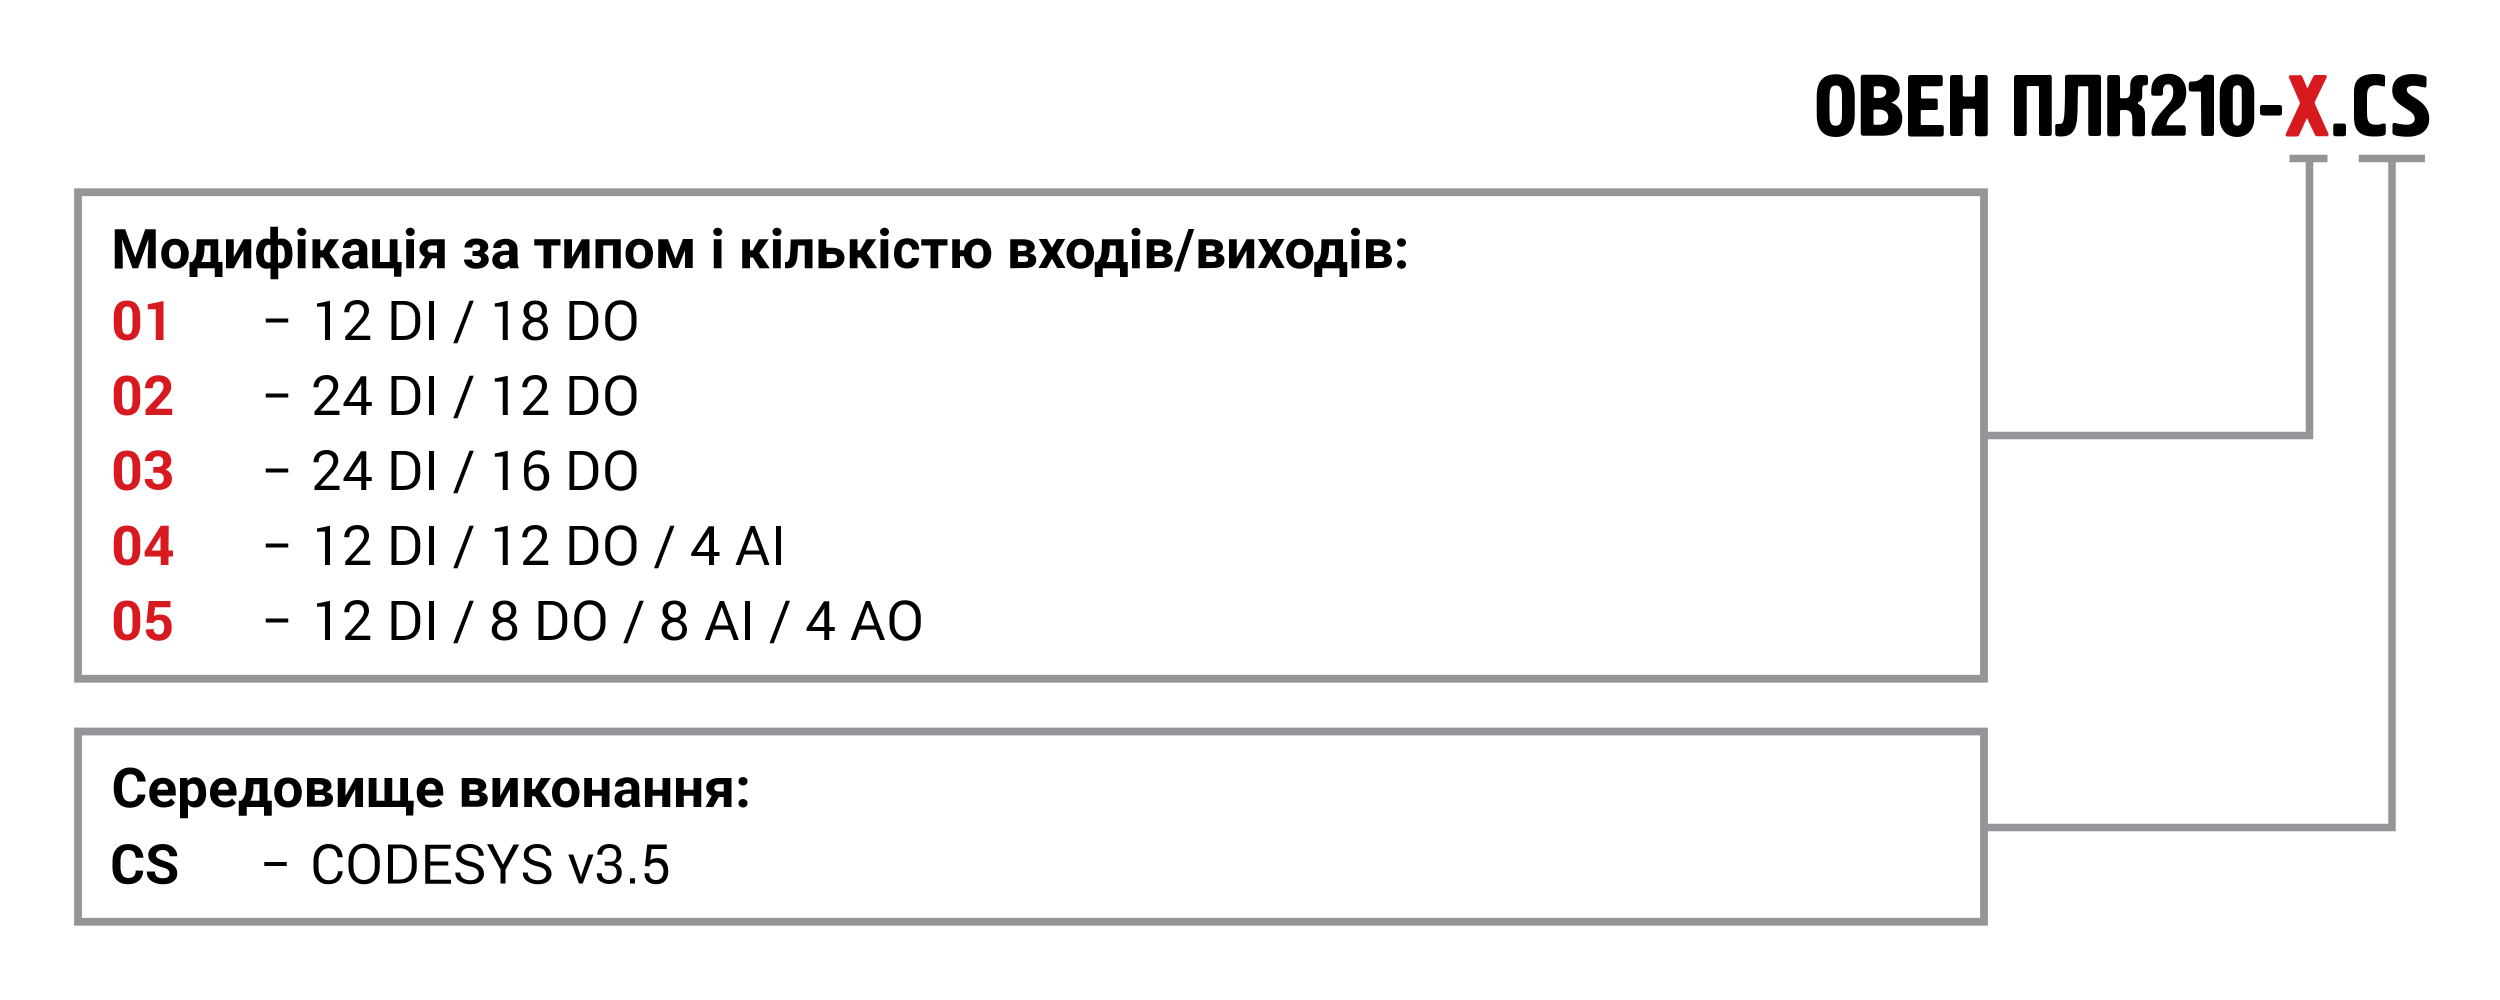 <?xml version="1.0" encoding="utf-8"?>
<!-- Generator: Adobe Illustrator 21.1.0, SVG Export Plug-In . SVG Version: 6.00 Build 0)  -->
<svg version="1.1" id="Layer_1" xmlns="http://www.w3.org/2000/svg" xmlns:xlink="http://www.w3.org/1999/xlink" x="0px" y="0px"
	 width="1000px" height="399.9px" viewBox="0 0 1000 399.9" style="enable-background:new 0 0 1000 399.9;" xml:space="preserve">
<style type="text/css">
	.st0{fill:#D71920;}
	.st1{fill:none;stroke:#939598;stroke-width:3;}
	.st2{fill:none;stroke:#939598;stroke-width:3.116;}
</style>
<g>
	<path d="M726.7,38.9c0-2.3-0.1-9.2,7.6-9.2c7.1,0,7.6,5.9,7.6,9.2v6.7c0,2.2,0.1,9.2-7.6,9.2c-7.7,0-7.6-7-7.6-9.2V38.9z
		 M736.8,39.5c0-2.9,0-5.3-2.5-5.3c-2.4,0-2.5,2.3-2.5,5.3V45c0,2.9,0,5.3,2.5,5.3c2.4,0,2.5-2.3,2.5-5.3V39.5z"/>
	<path d="M744.3,30.9c0-0.4,0-1,1-1h6.8c5.7,0,7.8,2.9,7.8,6.2c0,2.2-1.1,4.1-3.3,4.9v0.1c2.7,0.9,4.3,3.2,4.3,6.2c0,3.7-2,7-8.1,7
		h-7.5c-0.7,0-1-0.5-1-1.2V30.9z M754.5,36.8c0-1.1-0.6-2.3-3.3-2.3h-1.1c-0.4,0-0.6,0.2-0.6,0.5v3.8c0,0.2,0.3,0.4,0.7,0.4h1.1
		C753.6,39.2,754.5,38.1,754.5,36.8z M751.6,49.9c2.6,0,3.7-1.4,3.7-3s-1.1-3.1-3.7-3.1H750c-0.6,0-0.6,0.4-0.6,0.6v5.1
		c0,0.3,0.2,0.4,0.5,0.4H751.6z"/>
	<path d="M763.2,31.2c0-0.6,0-1.2,1.2-1.2h11.5c1.2,0,1.2,0.6,1.2,1.2v2.5c0,0.8-0.8,0.8-1.1,0.8h-7c-0.2,0-0.6,0-0.6,0.6v3.7
		c0,0.3,0,0.6,0.4,0.6h5.5c0.7,0,0.8,0.5,0.8,0.7v3.2c0,0.2,0,0.7-0.7,0.7h-5.6c-0.5,0-0.5,0.3-0.5,0.6v5c0,0.2,0,0.4,0.4,0.4h7.9
		c0.9,0,0.9,0.5,0.9,0.9v2.5c0,0.6,0,1.2-1.2,1.2h-11.9c-0.6,0-1.2,0-1.2-1.2L763.2,31.2L763.2,31.2z"/>
	<path d="M783.9,29.9c1.2,0,1.2,0.6,1.2,1.2v6.8c0,0.1,0,0.7,0.5,0.7h3.8c0.2,0,0.6-0.1,0.6-0.7v-6.7c0-0.6,0-1.2,1.2-1.2h2.7
		c1.2,0,1.2,0.6,1.2,1.2v22.1c0,0.6,0,1.2-1.2,1.2h-2.7c-1.2,0-1.2-0.6-1.2-1.2v-9.2c0-0.4-0.2-0.6-0.6-0.6h-3.8
		c-0.3,0-0.5,0.3-0.5,0.5v9.2c0,1.2-0.6,1.2-1.2,1.2h-2.7c-0.6,0-1.2,0-1.2-1.2v-22c0-0.6,0-1.2,1.2-1.2h2.7V29.9z"/>
	<path d="M819.5,29.9c1.2,0,1.2,0.6,1.2,1.2v22.1c0,0.6,0,1.2-1.2,1.2h-2.7c-1.2,0-1.2-0.6-1.2-1.2V35c0-0.4-0.2-0.6-0.6-0.6h-3.8
		c-0.3,0-0.5,0.3-0.5,0.5v18.3c0,1.2-0.6,1.2-1.2,1.2h-2.7c-0.6,0-1.2,0-1.2-1.2v-22c0-0.6,0-1.2,1.2-1.2h12.7V29.9z"/>
	<path d="M839.2,29.9c1.2,0,1.2,0.6,1.2,1.2v22.1c0,0.6,0,1.2-1.2,1.2h-2.7c-1.2,0-1.2-0.6-1.2-1.2V35c0-0.5-0.3-0.5-0.6-0.5h-3
		c-0.1,0-0.5,0-0.5,0.4l-0.1,4.1c-0.2,8.1,0.7,15.6-6.6,15.6c-1.9,0-2.4-0.2-2.4-1.2v-3c0-0.4,0-0.8,0.8-0.8h0.4
		c2.2,0,2.6,0,2.7-12.9v-5.6c0-0.6,0-1.2,1.2-1.2C827.2,29.9,839.2,29.9,839.2,29.9z"/>
	<path d="M842.9,31.2c0-0.6,0-1.2,1.2-1.2h2.7c1.2,0,1.2,0.6,1.2,1.2v7.6c0,0.2,0,0.5,0.5,0.5h1.7c0.9,0,1.9-0.5,1.9-2.6v-2.6
		c0-2.7,1.6-4.1,3.7-4.1h2.3c0.6,0,1.1,0.4,1.1,1v2.2c0,0.8-0.6,0.9-0.8,0.9h-0.7c-0.7,0-0.8,0.8-0.8,1.3v2.9c0,2.4-1.5,2.3-1.8,2.9
		v0.1c0.3,0.9,2.9,0.6,2.9,4.5v7.5c0,0.6,0,1.2-1.2,1.2h-2.7c-1.2,0-1.2-0.6-1.2-1.2v-5.8c0-3.3-1.9-3.5-2.8-3.5h-1.7
		c-0.2,0-0.4,0.3-0.4,0.6v8.7c0,1.2-0.6,1.2-1.2,1.2h-2.7c-0.6,0-1.2,0-1.2-1.2V31.2z"/>
	<path d="M861.8,54.4c-1.2,0-1.2-0.6-1.2-1.2c0-0.1,0-0.2,0-0.3c0.1-3.6,3-7.1,4.7-9c2.6-2.8,4-4,4-7c0-1.9-0.5-3.2-2.1-3.2
		c-1.8,0-2,1.7-2,2.6v0.8c0,1.2-0.6,1.2-1.2,1.2h-2.3c-0.6,0-1.2,0-1.2-1.2v-0.9c0-5.4,4.1-6.7,6.9-6.7c4.2,0,7.1,2.9,7.1,7.3
		c0,7.8-6.3,6.2-7.9,12.9c0,0.2-0.1,0.4,0.2,0.4h6.3c0.6,0,1.2,0,1.2,1.2v1.8c0,1.2-0.6,1.2-1.2,1.2h-11.3V54.4z"/>
	<path d="M880.4,37.1c0-0.3-0.1-0.5-0.5-0.5h-3.2c-1.2,0-1.2-0.6-1.2-1.2v-1.6c0-0.4,0-1.2,1-1.2h0.9c1.2,0,2.5-0.6,3.4-1.4
		c0.9-0.9,0.6-1.3,1.6-1.3h2c1.2,0,1.2,0.6,1.2,1.2v22.1c0,1.2-0.6,1.2-1.2,1.2h-2.7c-1.2,0-1.2-0.6-1.2-1.2L880.4,37.1L880.4,37.1z
		"/>
	<path d="M887.9,37.1c0-4.9,3.2-7.4,6.9-7.4s6.9,2.5,6.9,7.4v10.3c0,4.9-3.2,7.4-6.9,7.4s-6.9-2.5-6.9-7.4V37.1z M893.1,48
		c0,1.8,0.9,2.3,1.8,2.3c1.7,0,1.8-1.8,1.8-2.3V36.4c0-0.7-0.1-2.3-1.8-2.3c-0.8,0-1.8,0.4-1.8,2.3V48z"/>
	<path d="M905,46.1c-0.9,0-1-0.5-1-1V43c0-0.9,0.5-1,1-1h6.8c0.9,0,1,0.5,1,1v2.2c0,0.9-0.5,1-1,1H905V46.1z"/>
	<path class="st0" d="M919.7,29.9c0.4,0,0.9,0.2,1.3,0.9l1.7,4c0.1,0.1,0.1,0.4,0.3,0.4c0.1,0,0.2-0.2,0.2-0.3l2.1-4.3
		c0.1-0.3,0.5-0.6,1-0.6h3.7c0.7,0,0.9,0.5,0.6,1.1l-4.7,9.7c-0.1,0.2,0,0.6,0.1,0.8l5.3,11.7c0.3,0.6,0.1,1.2-0.6,1.2h-3.6
		c-0.5,0-0.9,0-1.3-0.9l-2.8-5.9c0-0.1-0.1-0.2-0.2-0.3h-0.1c-0.1,0-0.1,0.2-0.2,0.4l-2.6,5.7c-0.2,0.4-0.4,1.1-1.3,1.1h-3.7
		c-0.7,0-0.8-0.6-0.5-1.2l5.4-11.6c0.3-0.6,0.2-0.7,0-1.1l-4.2-9.6c-0.3-0.6,0.1-1,0.6-1h3.5V29.9z"/>
	<path d="M938.4,53.5c0,0.9-0.5,1-1,1h-3.1c-0.9,0-1-0.5-1-1v-3.1c0-0.9,0.5-1,1-1h3.1c0.9,0,1,0.5,1,1V53.5z"/>
	<path d="M954,34c0,0.1,0,0.6-0.4,0.6s-1.6-0.5-3.2-0.5c-3.5,0-3.6,2.4-3.6,4.9v5.9c0,4.1,0.9,5,3.8,5c2.5,0,1-0.5,3.2-0.5
		c0.5,0,0.5,0.5,0.5,0.6v3.1c0,0.9-0.4,1.5-4.8,1.5c-7.2,0-7.9-4.2-7.9-8v-9.9c0-3.4,1.2-7.1,8.2-7.1c4,0,4.2,0.6,4.2,1.1V34z"/>
	<path d="M957,49.9c0-0.7,0.5-0.7,0.7-0.7c0.4,0,0.8,0.1,1.2,0.2c0.9,0.2,2.8,0.5,3.7,0.5c2.1,0,3.3-1,3.3-2.4
		c0-2.2-2.3-3.2-4.2-4.5c-3-2-4.8-3.5-4.8-6.8c0-4.4,3.2-6.6,8.1-6.6c1.1,0,5.6,0.3,5.6,1.5v3.2c0,0.1,0,0.7-0.6,0.7
		c-0.1,0-0.3,0-1.7-0.3c-0.9-0.2-1.7-0.4-2.9-0.4c-2.1,0-2.7,0.8-2.7,1.6c0,1.3,1.5,2.2,4,3.7c2.2,1.5,5,3.6,5,8
		c0,4.3-3.3,7.1-8.6,7.1c-1.5,0-4.3-0.2-5.4-0.7c-0.7-0.3-0.7-0.7-0.7-0.9L957,49.9L957,49.9z"/>
</g>
<line class="st1" x1="943.5" y1="63.4" x2="970" y2="63.4"/>
<line class="st1" x1="915.8" y1="63.4" x2="931" y2="63.4"/>
<polyline class="st1" points="923.8,63.4 923.8,174.2 793.6,174.2 "/>
<polyline class="st1" points="956.8,63.4 956.8,331 793.6,331 "/>
<g>
	<g>
		<path class="st0" d="M56.1,129.9c0,2.1-0.5,3.7-1.4,4.7s-2.2,1.6-3.9,1.6s-3-0.5-3.9-1.6c-0.9-1-1.4-2.6-1.4-4.7v-3.4
			c0-2.1,0.5-3.7,1.4-4.7c0.9-1.1,2.2-1.6,3.9-1.6s3,0.5,3.9,1.6s1.4,2.6,1.4,4.7V129.9z M53,126.1c0-1.3-0.2-2.2-0.5-2.7
			c-0.4-0.6-0.9-0.8-1.6-0.8c-0.7,0-1.3,0.3-1.6,0.8c-0.4,0.6-0.5,1.5-0.5,2.7v4.1c0,1.3,0.2,2.2,0.5,2.8c0.4,0.6,0.9,0.8,1.6,0.8
			c0.7,0,1.3-0.3,1.6-0.8s0.5-1.5,0.5-2.8V126.1z"/>
		<path class="st0" d="M65.4,136h-3.1v-12.3h-3.2v-2l6.3-1.3V136z"/>
		<path d="M115.3,129h-9v-1.6h9V129z"/>
		<path d="M132,136h-2v-13.4l-3.2,0.1v-1.3l5.2-1.1V136z"/>
		<path d="M148.2,136h-10.1v-1.4l5.1-5.7c0.9-1,1.6-1.9,1.9-2.5c0.3-0.6,0.5-1.2,0.5-1.9c0-0.8-0.2-1.5-0.7-2s-1.1-0.8-1.9-0.8
			c-1.1,0-1.9,0.3-2.5,0.8c-0.5,0.6-0.8,1.3-0.8,2.4h-2c0-1.4,0.5-2.5,1.4-3.5c0.9-0.9,2.2-1.4,3.9-1.4c1.4,0,2.5,0.4,3.4,1.2
			c0.8,0.8,1.2,1.9,1.2,3.1c0,0.9-0.3,1.7-0.8,2.6c-0.5,0.8-1.2,1.8-2.2,2.8l-4.2,4.6h7.7v1.7H148.2z"/>
		<path d="M156.6,136v-15.6h4.8c2.1,0,3.7,0.6,4.9,1.9c1.2,1.2,1.8,2.9,1.8,4.9v2.1c0,2-0.6,3.7-1.8,4.9s-2.9,1.8-5.1,1.8H156.6z
			 M158.6,122v12.4h2.6c1.7,0,2.9-0.5,3.7-1.4s1.2-2.2,1.2-3.8v-2.1c0-1.6-0.4-2.9-1.2-3.8s-2-1.4-3.6-1.4h-2.7V122z"/>
		<path d="M173.6,136h-2v-15.6h2V136z"/>
		<path d="M183,137.3h-1.7l6.5-17h1.7L183,137.3z"/>
		<path d="M203.1,136h-2v-13.4l-3.2,0.1v-1.3l5.2-1.1V136z"/>
		<path d="M218.8,124.4c0,0.8-0.2,1.6-0.7,2.2s-1.1,1.1-1.9,1.4c0.9,0.3,1.7,0.8,2.2,1.5s0.8,1.4,0.8,2.3c0,1.5-0.5,2.6-1.4,3.3
			s-2.2,1.1-3.7,1.1c-1.6,0-2.8-0.4-3.7-1.1c-0.9-0.7-1.4-1.9-1.4-3.3c0-0.9,0.3-1.7,0.8-2.3c0.5-0.7,1.2-1.2,2.1-1.5l0,0
			c-0.8-0.3-1.4-0.7-1.8-1.3c-0.4-0.6-0.7-1.3-0.7-2.2c0-1.4,0.4-2.5,1.3-3.2c0.8-0.7,2-1.1,3.4-1.1s2.5,0.4,3.4,1.1
			C218.4,122,218.8,123,218.8,124.4z M217.3,131.7c0-0.9-0.3-1.6-0.9-2.1c-0.6-0.6-1.3-0.8-2.2-0.8s-1.7,0.3-2.2,0.8
			c-0.6,0.5-0.8,1.3-0.8,2.2s0.3,1.6,0.8,2.1c0.6,0.5,1.3,0.8,2.3,0.8c0.9,0,1.7-0.3,2.2-0.8C217,133.4,217.3,132.6,217.3,131.7z
			 M216.8,124.5c0-0.8-0.2-1.5-0.7-2s-1.1-0.8-1.9-0.8c-0.8,0-1.4,0.2-1.9,0.7s-0.7,1.2-0.7,2s0.2,1.5,0.7,2s1.1,0.7,1.9,0.7
			c0.8,0,1.4-0.2,1.9-0.7C216.6,125.9,216.8,125.3,216.8,124.5z"/>
		<path d="M227.8,136v-15.6h4.8c2.1,0,3.7,0.6,4.9,1.9c1.2,1.2,1.8,2.9,1.8,4.9v2.1c0,2-0.6,3.7-1.8,4.9s-2.9,1.8-5.1,1.8H227.8z
			 M229.7,122v12.4h2.6c1.7,0,2.9-0.5,3.7-1.4s1.2-2.2,1.2-3.8v-2.1c0-1.6-0.4-2.9-1.2-3.8s-2-1.4-3.6-1.4h-2.7V122z"/>
		<path d="M254.6,129.6c0,1.9-0.6,3.5-1.7,4.8c-1.2,1.3-2.7,1.9-4.6,1.9c-1.8,0-3.3-0.6-4.5-1.9c-1.1-1.3-1.7-2.9-1.7-4.8v-2.8
			c0-1.9,0.6-3.5,1.7-4.8s2.6-1.9,4.5-1.9s3.4,0.6,4.6,1.9c1.2,1.3,1.7,2.9,1.7,4.8V129.6z M252.6,126.8c0-1.4-0.4-2.6-1.2-3.6
			c-0.8-0.9-1.8-1.4-3.2-1.4c-1.3,0-2.3,0.5-3,1.4s-1.1,2.1-1.1,3.6v2.8c0,1.5,0.4,2.6,1.1,3.6c0.7,0.9,1.8,1.4,3,1.4
			c1.4,0,2.4-0.5,3.2-1.4s1.2-2.1,1.2-3.6V126.8z"/>
		<path class="st0" d="M56.1,159.9c0,2.1-0.5,3.7-1.4,4.7s-2.2,1.6-3.9,1.6s-3-0.5-3.9-1.6c-0.9-1-1.4-2.6-1.4-4.7v-3.4
			c0-2.1,0.5-3.7,1.4-4.7c0.9-1.1,2.2-1.6,3.9-1.6s3,0.5,3.9,1.6s1.4,2.6,1.4,4.7V159.9z M53,156.1c0-1.3-0.2-2.2-0.5-2.7
			c-0.4-0.6-0.9-0.8-1.6-0.8c-0.7,0-1.3,0.3-1.6,0.8c-0.4,0.6-0.5,1.5-0.5,2.7v4.1c0,1.3,0.2,2.2,0.5,2.8c0.4,0.6,0.9,0.8,1.6,0.8
			c0.7,0,1.3-0.3,1.6-0.8s0.5-1.5,0.5-2.8V156.1z"/>
		<path class="st0" d="M68.8,166H58.2v-2.1l5.1-5.4c0.7-0.9,1.3-1.6,1.6-2.1c0.3-0.6,0.5-1.1,0.5-1.6c0-0.7-0.2-1.2-0.5-1.6
			c-0.3-0.4-0.9-0.6-1.5-0.6c-0.7,0-1.3,0.2-1.7,0.7s-0.6,1.1-0.6,2H58c0-1.5,0.5-2.7,1.4-3.7c1-1,2.3-1.5,3.9-1.5
			c1.6,0,2.9,0.4,3.8,1.2s1.4,1.9,1.4,3.4c0,1-0.3,1.8-0.8,2.6s-1.4,1.8-2.6,3.1l-2.8,3.1h6.6v2.5L68.8,166L68.8,166z"/>
		<path d="M115.3,159h-9v-1.6h9V159z"/>
		<path d="M135.9,166h-10.1v-1.4l5.1-5.7c0.9-1,1.6-1.9,1.9-2.5c0.3-0.6,0.5-1.2,0.5-1.9c0-0.8-0.2-1.5-0.7-2s-1.1-0.8-1.9-0.8
			c-1.1,0-1.9,0.3-2.5,0.8c-0.5,0.6-0.8,1.3-0.8,2.4h-2c0-1.4,0.5-2.5,1.4-3.5c0.9-0.9,2.2-1.4,3.9-1.4c1.4,0,2.5,0.4,3.4,1.2
			c0.8,0.8,1.2,1.9,1.2,3.1c0,0.9-0.3,1.7-0.8,2.6c-0.5,0.8-1.2,1.8-2.2,2.8l-4.2,4.6h7.7v1.7L135.9,166L135.9,166z"/>
		<path d="M146.5,160.8h2.2v1.6h-2.2v3.6h-2v-3.6h-7.1v-1.1l7-10.8h2.1V160.8z M139.6,160.8h4.9v-7.7l0,0l-0.3,0.8L139.6,160.8z"/>
		<path d="M156.6,166v-15.6h4.8c2.1,0,3.7,0.6,4.9,1.9c1.2,1.2,1.8,2.9,1.8,4.9v2.1c0,2-0.6,3.7-1.8,4.9s-2.9,1.8-5.1,1.8L156.6,166
			L156.6,166z M158.6,152v12.4h2.6c1.7,0,2.9-0.5,3.7-1.4s1.2-2.2,1.2-3.8v-2.1c0-1.6-0.4-2.9-1.2-3.8s-2-1.4-3.6-1.4h-2.7V152z"/>
		<path d="M173.6,166h-2v-15.6h2V166z"/>
		<path d="M183,167.3h-1.7l6.5-17h1.7L183,167.3z"/>
		<path d="M203.1,166h-2v-13.4l-3.2,0.1v-1.3l5.2-1.1V166z"/>
		<path d="M219.4,166h-10.1v-1.4l5.1-5.7c0.9-1,1.6-1.9,1.9-2.5c0.3-0.6,0.5-1.2,0.5-1.9c0-0.8-0.2-1.5-0.7-2s-1.1-0.8-1.9-0.8
			c-1.1,0-1.9,0.3-2.5,0.8c-0.5,0.6-0.8,1.3-0.8,2.4h-2c0-1.4,0.5-2.5,1.4-3.5c0.9-0.9,2.2-1.4,3.9-1.4c1.4,0,2.5,0.4,3.4,1.2
			c0.8,0.8,1.2,1.9,1.2,3.1c0,0.9-0.3,1.7-0.8,2.6c-0.5,0.8-1.2,1.8-2.2,2.8l-4.2,4.6h7.7v1.7L219.4,166L219.4,166z"/>
		<path d="M227.8,166v-15.6h4.8c2.1,0,3.7,0.6,4.9,1.9c1.2,1.2,1.8,2.9,1.8,4.9v2.1c0,2-0.6,3.7-1.8,4.9s-2.9,1.8-5.1,1.8L227.8,166
			L227.8,166z M229.7,152v12.4h2.6c1.7,0,2.9-0.5,3.7-1.4s1.2-2.2,1.2-3.8v-2.1c0-1.6-0.4-2.9-1.2-3.8s-2-1.4-3.6-1.4h-2.7V152z"/>
		<path d="M254.6,159.6c0,1.9-0.6,3.5-1.7,4.8c-1.2,1.3-2.7,1.9-4.6,1.9c-1.8,0-3.3-0.6-4.5-1.9c-1.1-1.3-1.7-2.9-1.7-4.8v-2.8
			c0-1.9,0.6-3.5,1.7-4.8s2.6-1.9,4.5-1.9s3.4,0.6,4.6,1.9c1.2,1.3,1.7,2.9,1.7,4.8V159.6z M252.6,156.8c0-1.4-0.4-2.6-1.2-3.6
			c-0.8-0.9-1.8-1.4-3.2-1.4c-1.3,0-2.3,0.5-3,1.4s-1.1,2.1-1.1,3.6v2.8c0,1.5,0.4,2.6,1.1,3.6c0.7,0.9,1.8,1.4,3,1.4
			c1.4,0,2.4-0.5,3.2-1.4s1.2-2.1,1.2-3.6V156.8z"/>
		<path class="st0" d="M56.1,189.9c0,2.1-0.5,3.7-1.4,4.7s-2.2,1.6-3.9,1.6s-3-0.5-3.9-1.6c-0.9-1-1.4-2.6-1.4-4.7v-3.4
			c0-2.1,0.5-3.7,1.4-4.7c0.9-1.1,2.2-1.6,3.9-1.6s3,0.5,3.9,1.6s1.4,2.6,1.4,4.7V189.9z M53,186.1c0-1.3-0.2-2.2-0.5-2.7
			c-0.4-0.6-0.9-0.8-1.6-0.8c-0.7,0-1.3,0.3-1.6,0.8c-0.4,0.6-0.5,1.5-0.5,2.7v4.1c0,1.3,0.2,2.2,0.5,2.8c0.4,0.6,0.9,0.8,1.6,0.8
			c0.7,0,1.3-0.3,1.6-0.8s0.5-1.5,0.5-2.8V186.1z"/>
		<path class="st0" d="M61.3,186.8h1.8c0.8,0,1.3-0.2,1.7-0.6c0.4-0.4,0.5-0.9,0.5-1.6c0-0.6-0.2-1.2-0.5-1.5
			c-0.4-0.4-0.9-0.6-1.6-0.6c-0.6,0-1.1,0.2-1.5,0.5s-0.6,0.8-0.6,1.4H58c0-1.3,0.5-2.3,1.5-3.1s2.2-1.2,3.7-1.2
			c1.6,0,2.9,0.4,3.9,1.1c0.9,0.8,1.4,1.9,1.4,3.3c0,0.7-0.2,1.3-0.6,1.9s-1,1.1-1.8,1.4c0.9,0.3,1.5,0.8,2,1.4
			c0.4,0.6,0.7,1.4,0.7,2.2c0,1.5-0.5,2.6-1.5,3.4c-1,0.8-2.4,1.2-4,1.2c-1.5,0-2.7-0.4-3.8-1.1c-1-0.8-1.6-1.9-1.6-3.3H61
			c0,0.6,0.2,1.1,0.6,1.5c0.4,0.4,1,0.6,1.6,0.6c0.7,0,1.3-0.2,1.7-0.6c0.4-0.4,0.6-0.9,0.6-1.6c0-0.8-0.2-1.4-0.6-1.8
			c-0.4-0.4-1-0.6-1.8-0.6h-1.8C61.3,189.1,61.3,186.8,61.3,186.8z"/>
		<path d="M115.3,189h-9v-1.6h9V189z"/>
		<path d="M135.9,196h-10.1v-1.4l5.1-5.7c0.9-1,1.6-1.9,1.9-2.5c0.3-0.6,0.5-1.2,0.5-1.9c0-0.8-0.2-1.5-0.7-2s-1.1-0.8-1.9-0.8
			c-1.1,0-1.9,0.3-2.5,0.8c-0.5,0.6-0.8,1.3-0.8,2.4h-2c0-1.4,0.5-2.5,1.4-3.5c0.9-0.9,2.2-1.4,3.9-1.4c1.4,0,2.5,0.4,3.4,1.2
			c0.8,0.8,1.2,1.9,1.2,3.1c0,0.9-0.3,1.7-0.8,2.6c-0.5,0.8-1.2,1.8-2.2,2.8l-4.2,4.6h7.7v1.7L135.9,196L135.9,196z"/>
		<path d="M146.5,190.8h2.2v1.6h-2.2v3.6h-2v-3.6h-7.1v-1.1l7-10.8h2.1V190.8z M139.6,190.8h4.9v-7.7l0,0l-0.3,0.8L139.6,190.8z"/>
		<path d="M156.6,196v-15.6h4.8c2.1,0,3.7,0.6,4.9,1.9c1.2,1.2,1.8,2.9,1.8,4.9v2.1c0,2-0.6,3.7-1.8,4.9s-2.9,1.8-5.1,1.8L156.6,196
			L156.6,196z M158.6,182v12.4h2.6c1.7,0,2.9-0.5,3.7-1.4s1.2-2.2,1.2-3.8v-2.1c0-1.6-0.4-2.9-1.2-3.8s-2-1.4-3.6-1.4h-2.7V182z"/>
		<path d="M173.6,196h-2v-15.6h2V196z"/>
		<path d="M183,197.3h-1.7l6.5-17h1.7L183,197.3z"/>
		<path d="M203.1,196h-2v-13.4l-3.2,0.1v-1.3l5.2-1.1V196z"/>
		<path d="M215.2,180.1c0.5,0,1.1,0.1,1.6,0.2c0.5,0.1,1,0.3,1.3,0.5l-0.4,1.6c-0.4-0.2-0.7-0.3-1.1-0.4c-0.4-0.1-0.8-0.2-1.4-0.2
			c-1.1,0-2.1,0.4-2.7,1.3c-0.7,0.9-1,2.1-1,3.5v0.4c0.5-0.4,1-0.8,1.6-1s1.2-0.3,2-0.3c1.4,0,2.5,0.5,3.4,1.4
			c0.8,0.9,1.2,2.2,1.2,3.7c0,1.6-0.4,3-1.3,4c-0.9,1-2,1.5-3.5,1.5s-2.8-0.5-3.8-1.6s-1.5-2.7-1.5-4.7v-3.1c0-2,0.5-3.6,1.6-4.9
			S213.6,180.1,215.2,180.1z M214.5,187.1c-0.8,0-1.4,0.2-1.9,0.5s-0.9,0.7-1.2,1.3v1.2c0,1.5,0.3,2.6,0.9,3.4s1.4,1.2,2.4,1.2
			c0.9,0,1.6-0.4,2.1-1.1s0.7-1.7,0.7-2.8s-0.3-1.9-0.8-2.6S215.5,187.1,214.5,187.1z"/>
		<path d="M227.8,196v-15.6h4.8c2.1,0,3.7,0.6,4.9,1.9c1.2,1.2,1.8,2.9,1.8,4.9v2.1c0,2-0.6,3.7-1.8,4.9s-2.9,1.8-5.1,1.8L227.8,196
			L227.8,196z M229.7,182v12.4h2.6c1.7,0,2.9-0.5,3.7-1.4s1.2-2.2,1.2-3.8v-2.1c0-1.6-0.4-2.9-1.2-3.8s-2-1.4-3.6-1.4h-2.7V182z"/>
		<path d="M254.6,189.6c0,1.9-0.6,3.5-1.7,4.8c-1.2,1.3-2.7,1.9-4.6,1.9c-1.8,0-3.3-0.6-4.5-1.9c-1.1-1.3-1.7-2.9-1.7-4.8v-2.8
			c0-1.9,0.6-3.5,1.7-4.8s2.6-1.9,4.5-1.9s3.4,0.6,4.6,1.9c1.2,1.3,1.7,2.9,1.7,4.8V189.6z M252.6,186.8c0-1.4-0.4-2.6-1.2-3.6
			c-0.8-0.9-1.8-1.4-3.2-1.4c-1.3,0-2.3,0.5-3,1.4s-1.1,2.1-1.1,3.6v2.8c0,1.5,0.4,2.6,1.1,3.6c0.7,0.9,1.8,1.4,3,1.4
			c1.4,0,2.4-0.5,3.2-1.4s1.2-2.1,1.2-3.6V186.8z"/>
		<path class="st0" d="M56.1,219.9c0,2.1-0.5,3.7-1.4,4.7s-2.2,1.6-3.9,1.6s-3-0.5-3.9-1.6c-0.9-1-1.4-2.6-1.4-4.7v-3.4
			c0-2.1,0.5-3.7,1.4-4.7c0.9-1.1,2.2-1.6,3.9-1.6s3,0.5,3.9,1.6s1.4,2.6,1.4,4.7V219.9z M53,216.1c0-1.3-0.2-2.2-0.5-2.7
			c-0.4-0.6-0.9-0.8-1.6-0.8c-0.7,0-1.3,0.3-1.6,0.8c-0.4,0.6-0.5,1.5-0.5,2.7v4.1c0,1.3,0.2,2.2,0.5,2.8c0.4,0.6,0.9,0.8,1.6,0.8
			c0.7,0,1.3-0.3,1.6-0.8s0.5-1.5,0.5-2.8V216.1z"/>
		<path class="st0" d="M67.4,220.2h1.8v2.4h-1.8v3.4h-3.1v-3.4h-6.4l-0.1-1.9l6.5-10.4h3.2L67.4,220.2L67.4,220.2z M60.6,220.2h3.6
			v-5.7l0,0l-0.3,0.5L60.6,220.2z"/>
		<path d="M115.3,219h-9v-1.6h9V219z"/>
		<path d="M132,226h-2v-13.4l-3.2,0.1v-1.3l5.2-1.1V226z"/>
		<path d="M148.2,226h-10.1v-1.4l5.1-5.7c0.9-1,1.6-1.9,1.9-2.5c0.3-0.6,0.5-1.2,0.5-1.9c0-0.8-0.2-1.5-0.7-2s-1.1-0.8-1.9-0.8
			c-1.1,0-1.9,0.3-2.5,0.8c-0.5,0.6-0.8,1.3-0.8,2.4h-2c0-1.4,0.5-2.5,1.4-3.5c0.9-0.9,2.2-1.4,3.9-1.4c1.4,0,2.5,0.4,3.4,1.2
			c0.8,0.8,1.2,1.9,1.2,3.1c0,0.9-0.3,1.7-0.8,2.6c-0.5,0.8-1.2,1.8-2.2,2.8l-4.2,4.6h7.7v1.7L148.2,226L148.2,226z"/>
		<path d="M156.6,226v-15.6h4.8c2.1,0,3.7,0.6,4.9,1.9c1.2,1.2,1.8,2.9,1.8,4.9v2.1c0,2-0.6,3.7-1.8,4.9s-2.9,1.8-5.1,1.8L156.6,226
			L156.6,226z M158.6,212v12.4h2.6c1.7,0,2.9-0.5,3.7-1.4s1.2-2.2,1.2-3.8v-2.1c0-1.6-0.4-2.9-1.2-3.8s-2-1.4-3.6-1.4h-2.7V212z"/>
		<path d="M173.6,226h-2v-15.6h2V226z"/>
		<path d="M183,227.3h-1.7l6.5-17h1.7L183,227.3z"/>
		<path d="M203.1,226h-2v-13.4l-3.2,0.1v-1.3l5.2-1.1V226z"/>
		<path d="M219.4,226h-10.1v-1.4l5.1-5.7c0.9-1,1.6-1.9,1.9-2.5c0.3-0.6,0.5-1.2,0.5-1.9c0-0.8-0.2-1.5-0.7-2s-1.1-0.8-1.9-0.8
			c-1.1,0-1.9,0.3-2.5,0.8c-0.5,0.6-0.8,1.3-0.8,2.4h-2c0-1.4,0.5-2.5,1.4-3.5c0.9-0.9,2.2-1.4,3.9-1.4c1.4,0,2.5,0.4,3.4,1.2
			c0.8,0.8,1.2,1.9,1.2,3.1c0,0.9-0.3,1.7-0.8,2.6c-0.5,0.8-1.2,1.8-2.2,2.8l-4.2,4.6h7.7v1.7L219.4,226L219.4,226z"/>
		<path d="M227.8,226v-15.6h4.8c2.1,0,3.7,0.6,4.9,1.9c1.2,1.2,1.8,2.9,1.8,4.9v2.1c0,2-0.6,3.7-1.8,4.9s-2.9,1.8-5.1,1.8L227.8,226
			L227.8,226z M229.7,212v12.4h2.6c1.7,0,2.9-0.5,3.7-1.4s1.2-2.2,1.2-3.8v-2.1c0-1.6-0.4-2.9-1.2-3.8s-2-1.4-3.6-1.4h-2.7V212z"/>
		<path d="M254.6,219.6c0,1.9-0.6,3.5-1.7,4.8c-1.2,1.3-2.7,1.9-4.6,1.9c-1.8,0-3.3-0.6-4.5-1.9c-1.1-1.3-1.7-2.9-1.7-4.8v-2.8
			c0-1.9,0.6-3.5,1.7-4.8s2.6-1.9,4.5-1.9s3.4,0.6,4.6,1.9c1.2,1.3,1.7,2.9,1.7,4.8V219.6z M252.6,216.8c0-1.4-0.4-2.6-1.2-3.6
			c-0.8-0.9-1.8-1.4-3.2-1.4c-1.3,0-2.3,0.5-3,1.4s-1.1,2.1-1.1,3.6v2.8c0,1.5,0.4,2.6,1.1,3.6c0.7,0.9,1.8,1.4,3,1.4
			c1.4,0,2.4-0.5,3.2-1.4s1.2-2.1,1.2-3.6V216.8z"/>
		<path d="M263.3,227.3h-1.7l6.5-17h1.7L263.3,227.3z"/>
		<path d="M285.6,220.8h2.2v1.6h-2.2v3.6h-2v-3.6h-7.1v-1.1l7-10.8h2.1V220.8z M278.7,220.8h4.9v-7.7l0,0l-0.3,0.8L278.7,220.8z"/>
		<path d="M304.3,221.8h-6.6l-1.5,4.2h-2l6-15.6h1.7l5.9,15.6h-2L304.3,221.8z M298.3,220.2h5.4l-2.7-7.4L298.3,220.2z"/>
		<path d="M312.4,226h-2v-15.6h2V226z"/>
		<path class="st0" d="M56.1,249.9c0,2.1-0.5,3.7-1.4,4.7s-2.2,1.6-3.9,1.6s-3-0.5-3.9-1.6c-0.9-1-1.4-2.6-1.4-4.7v-3.4
			c0-2.1,0.5-3.7,1.4-4.7c0.9-1.1,2.2-1.6,3.9-1.6s3,0.5,3.9,1.6s1.4,2.6,1.4,4.7V249.9z M53,246.1c0-1.3-0.2-2.2-0.5-2.7
			c-0.4-0.6-0.9-0.8-1.6-0.8c-0.7,0-1.3,0.3-1.6,0.8c-0.4,0.6-0.5,1.5-0.5,2.7v4.1c0,1.3,0.2,2.2,0.5,2.8c0.4,0.6,0.9,0.8,1.6,0.8
			c0.7,0,1.3-0.3,1.6-0.8s0.5-1.5,0.5-2.8V246.1z"/>
		<path class="st0" d="M58.6,249.1l0.9-8.7h8.7v2.5H62l-0.4,3.6c0.3-0.2,0.6-0.4,1-0.5s0.9-0.2,1.4-0.2c1.5,0,2.7,0.4,3.5,1.3
			c0.8,0.9,1.2,2.2,1.2,3.9c0,1.5-0.4,2.8-1.3,3.8s-2.2,1.5-3.9,1.5c-1.5,0-2.7-0.4-3.7-1.2s-1.5-1.9-1.5-3.3l3.1-0.2
			c0,0.7,0.2,1.3,0.6,1.6c0.4,0.4,0.9,0.6,1.6,0.6c0.7,0,1.3-0.3,1.6-0.8s0.5-1.2,0.5-2c0-0.9-0.2-1.7-0.5-2.2
			c-0.4-0.5-0.9-0.8-1.7-0.8c-0.6,0-1.1,0.1-1.4,0.3c-0.3,0.2-0.5,0.5-0.7,0.9L58.6,249.1z"/>
		<path d="M115.3,249h-9v-1.6h9V249z"/>
		<path d="M132,256h-2v-13.4l-3.2,0.1v-1.3l5.2-1.1V256z"/>
		<path d="M148.2,256h-10.1v-1.4l5.1-5.7c0.9-1,1.6-1.9,1.9-2.5c0.3-0.6,0.5-1.2,0.5-1.9c0-0.8-0.2-1.5-0.7-2s-1.1-0.8-1.9-0.8
			c-1.1,0-1.9,0.3-2.5,0.8c-0.5,0.6-0.8,1.3-0.8,2.4h-2c0-1.4,0.5-2.5,1.4-3.5c0.9-0.9,2.2-1.4,3.9-1.4c1.4,0,2.5,0.4,3.4,1.2
			c0.8,0.8,1.2,1.9,1.2,3.1c0,0.9-0.3,1.7-0.8,2.6c-0.5,0.8-1.2,1.8-2.2,2.8l-4.2,4.6h7.7v1.7L148.2,256L148.2,256z"/>
		<path d="M156.6,256v-15.6h4.8c2.1,0,3.7,0.6,4.9,1.9c1.2,1.2,1.8,2.9,1.8,4.9v2.1c0,2-0.6,3.7-1.8,4.9s-2.9,1.8-5.1,1.8L156.6,256
			L156.6,256z M158.6,242v12.4h2.6c1.7,0,2.9-0.5,3.7-1.4s1.2-2.2,1.2-3.8v-2.1c0-1.6-0.4-2.9-1.2-3.8s-2-1.4-3.6-1.4h-2.7V242z"/>
		<path d="M173.6,256h-2v-15.6h2V256z"/>
		<path d="M183,257.3h-1.7l6.5-17h1.7L183,257.3z"/>
		<path d="M206.5,244.4c0,0.8-0.2,1.6-0.7,2.2c-0.5,0.6-1.1,1.1-1.9,1.4c0.9,0.3,1.7,0.8,2.2,1.5s0.8,1.4,0.8,2.3
			c0,1.5-0.5,2.6-1.4,3.3s-2.2,1.1-3.7,1.1c-1.6,0-2.8-0.4-3.7-1.1c-0.9-0.7-1.4-1.9-1.4-3.3c0-0.9,0.3-1.7,0.8-2.3
			c0.5-0.7,1.2-1.2,2.1-1.5l0,0c-0.8-0.3-1.4-0.7-1.8-1.3c-0.4-0.6-0.7-1.3-0.7-2.2c0-1.4,0.4-2.5,1.3-3.2c0.8-0.7,2-1.1,3.4-1.1
			s2.5,0.4,3.4,1.1C206.1,242,206.5,243,206.5,244.4z M204.9,251.7c0-0.9-0.3-1.6-0.9-2.1c-0.6-0.6-1.3-0.8-2.2-0.8
			s-1.7,0.3-2.2,0.8c-0.6,0.5-0.8,1.3-0.8,2.2s0.3,1.6,0.8,2.1c0.6,0.5,1.3,0.8,2.3,0.8c0.9,0,1.7-0.3,2.2-0.8
			S204.9,252.6,204.9,251.7z M204.5,244.5c0-0.8-0.2-1.5-0.7-2s-1.1-0.8-1.9-0.8c-0.8,0-1.4,0.2-1.9,0.7s-0.7,1.2-0.7,2
			s0.2,1.5,0.7,2s1.1,0.7,1.9,0.7c0.8,0,1.4-0.2,1.9-0.7C204.2,245.9,204.5,245.3,204.5,244.5z"/>
		<path d="M215.4,256v-15.6h4.8c2.1,0,3.7,0.6,4.9,1.9c1.2,1.2,1.8,2.9,1.8,4.9v2.1c0,2-0.6,3.7-1.8,4.9s-2.9,1.8-5.1,1.8L215.4,256
			L215.4,256z M217.4,242v12.4h2.6c1.7,0,2.9-0.5,3.7-1.4s1.2-2.2,1.2-3.8v-2.1c0-1.6-0.4-2.9-1.2-3.8s-2-1.4-3.6-1.4h-2.7V242z"/>
		<path d="M242.2,249.6c0,1.9-0.6,3.5-1.7,4.8c-1.2,1.3-2.7,1.9-4.6,1.9c-1.8,0-3.3-0.6-4.5-1.9c-1.1-1.3-1.7-2.9-1.7-4.8v-2.8
			c0-1.9,0.6-3.5,1.7-4.8s2.6-1.9,4.5-1.9s3.4,0.6,4.6,1.9c1.2,1.3,1.7,2.9,1.7,4.8V249.6z M240.2,246.8c0-1.4-0.4-2.6-1.2-3.6
			c-0.8-0.9-1.8-1.4-3.2-1.4c-1.3,0-2.3,0.5-3,1.4s-1.1,2.1-1.1,3.6v2.8c0,1.5,0.4,2.6,1.1,3.6c0.7,0.9,1.8,1.4,3,1.4
			c1.4,0,2.4-0.5,3.2-1.4s1.2-2.1,1.2-3.6V246.8z"/>
		<path d="M251,257.3h-1.7l6.5-17h1.7L251,257.3z"/>
		<path d="M274.4,244.4c0,0.8-0.2,1.6-0.7,2.2c-0.5,0.6-1.1,1.1-1.9,1.4c0.9,0.3,1.7,0.8,2.2,1.5s0.8,1.4,0.8,2.3
			c0,1.5-0.5,2.6-1.4,3.3s-2.2,1.1-3.7,1.1c-1.6,0-2.8-0.4-3.7-1.1c-0.9-0.7-1.4-1.9-1.4-3.3c0-0.9,0.3-1.7,0.8-2.3
			c0.5-0.7,1.2-1.2,2.1-1.5l0,0c-0.8-0.3-1.4-0.7-1.8-1.3s-0.7-1.3-0.7-2.2c0-1.4,0.4-2.5,1.3-3.2c0.8-0.7,2-1.1,3.4-1.1
			s2.5,0.4,3.4,1.1C274,242,274.4,243,274.4,244.4z M272.9,251.7c0-0.9-0.3-1.6-0.9-2.1c-0.6-0.6-1.3-0.8-2.2-0.8
			c-0.9,0-1.7,0.3-2.2,0.8c-0.6,0.5-0.8,1.3-0.8,2.2s0.3,1.6,0.8,2.1c0.6,0.5,1.3,0.8,2.3,0.8c0.9,0,1.7-0.3,2.2-0.8
			C272.6,253.4,272.9,252.6,272.9,251.7z M272.4,244.5c0-0.8-0.2-1.5-0.7-2s-1.1-0.8-1.9-0.8s-1.4,0.2-1.9,0.7s-0.7,1.2-0.7,2
			s0.2,1.5,0.7,2s1.1,0.7,1.9,0.7s1.4-0.2,1.9-0.7C272.2,245.9,272.4,245.3,272.4,244.5z"/>
		<path d="M292,251.8h-6.6l-1.5,4.2h-2l6-15.6h1.7l5.9,15.6h-2L292,251.8z M286,250.2h5.4l-2.7-7.4L286,250.2z"/>
		<path d="M300,256h-2v-15.6h2V256z"/>
		<path d="M309.5,257.3h-1.7l6.5-17h1.7L309.5,257.3z"/>
		<path d="M331.7,250.8h2.2v1.6h-2.2v3.6h-2v-3.6h-7.1v-1.1l7-10.8h2.1V250.8z M324.8,250.8h4.9v-7.7l0,0l-0.3,0.8L324.8,250.8z"/>
		<path d="M350.4,251.8h-6.6l-1.5,4.2h-2l6-15.6h1.7l6,15.6h-2L350.4,251.8z M344.4,250.2h5.4l-2.7-7.4L344.4,250.2z"/>
		<path d="M368.3,249.6c0,1.9-0.6,3.5-1.7,4.8c-1.2,1.3-2.7,1.9-4.6,1.9c-1.8,0-3.3-0.6-4.5-1.9c-1.1-1.3-1.7-2.9-1.7-4.8v-2.8
			c0-1.9,0.6-3.5,1.7-4.8s2.6-1.9,4.5-1.9s3.4,0.6,4.6,1.9c1.2,1.3,1.7,2.9,1.7,4.8V249.6z M366.3,246.8c0-1.4-0.4-2.6-1.2-3.6
			c-0.8-0.9-1.8-1.4-3.2-1.4c-1.3,0-2.3,0.5-3,1.4s-1.1,2.1-1.1,3.6v2.8c0,1.5,0.4,2.6,1.1,3.6c0.7,0.9,1.8,1.4,3,1.4
			c1.4,0,2.4-0.5,3.2-1.4c0.8-0.9,1.2-2.1,1.2-3.6V246.8z"/>
	</g>
</g>
<rect x="31.2" y="76.9" class="st2" width="762.4" height="194.6"/>
<rect x="31.2" y="292.6" class="st2" width="762.4" height="76.1"/>
<g>
	<g>
		<path d="M57.3,348.3c-0.1,1.7-0.7,3.1-1.8,4c-1,0.9-2.5,1.4-4.4,1.4s-3.4-0.6-4.5-1.8c-1.1-1.2-1.6-2.8-1.6-4.7v-3.1
			c0-1.9,0.6-3.5,1.7-4.7c1.1-1.2,2.6-1.8,4.5-1.8s3.4,0.5,4.4,1.4s1.6,2.3,1.8,4.1h-3.1c-0.1-1-0.4-1.8-0.8-2.3s-1.2-0.8-2.3-0.8
			c-1,0-1.7,0.4-2.2,1.1s-0.8,1.7-0.8,2.9v3.1c0,1.2,0.3,2.2,0.8,3c0.5,0.7,1.3,1.1,2.3,1.1s1.7-0.2,2.2-0.7s0.8-1.2,0.8-2.3
			L57.3,348.3L57.3,348.3z"/>
		<path d="M67.8,349.4c0-0.6-0.2-1.1-0.6-1.5s-1.2-0.7-2.3-1c-1.9-0.5-3.3-1.2-4.2-1.9c-0.9-0.7-1.4-1.7-1.4-3s0.5-2.4,1.6-3.2
			c1.1-0.8,2.5-1.2,4.2-1.2c1.8,0,3.2,0.5,4.2,1.4c1.1,0.9,1.6,2.1,1.6,3.5h-3.1c0-0.7-0.2-1.3-0.7-1.8s-1.2-0.7-2-0.7
			c-0.9,0-1.5,0.2-2,0.6s-0.7,0.8-0.7,1.4c0,0.5,0.2,1,0.7,1.3s1.3,0.7,2.6,1.1c1.8,0.5,3.1,1.1,3.9,1.9c0.9,0.8,1.3,1.8,1.3,3.1
			c0,1.4-0.5,2.4-1.6,3.2c-1,0.8-2.4,1.1-4.2,1.1c-1.7,0-3.2-0.4-4.5-1.3s-1.9-2.1-1.9-3.8H62c0,1,0.3,1.6,0.8,2.1
			c0.6,0.4,1.4,0.6,2.4,0.6c0.9,0,1.5-0.2,2-0.5C67.6,350.4,67.8,350,67.8,349.4z"/>
		<path d="M114.7,346.4h-9v-1.6h9V346.4z"/>
		<path d="M137.1,348.5c-0.2,1.6-0.7,2.8-1.7,3.8c-1,0.9-2.3,1.4-4.1,1.4s-3.3-0.6-4.3-1.8c-1.1-1.2-1.6-2.8-1.6-4.8v-2.8
			c0-2,0.5-3.6,1.6-4.8c1.1-1.2,2.5-1.9,4.3-1.9s3.1,0.5,4.1,1.4s1.5,2.2,1.7,3.9h-2c-0.2-1.2-0.6-2.1-1.1-2.7
			c-0.6-0.6-1.5-0.9-2.6-0.9c-1.2,0-2.2,0.5-2.9,1.4s-1.1,2.2-1.1,3.6v2.8c0,1.5,0.4,2.7,1.1,3.6s1.7,1.4,2.9,1.4s2.1-0.3,2.7-0.9
			c0.6-0.6,1-1.5,1.1-2.7H137.1z"/>
		<path d="M151.9,347c0,1.9-0.6,3.5-1.7,4.8c-1.2,1.3-2.7,1.9-4.6,1.9c-1.8,0-3.3-0.6-4.5-1.9c-1.1-1.3-1.7-2.9-1.7-4.8v-2.8
			c0-1.9,0.6-3.5,1.7-4.8s2.6-1.9,4.5-1.9s3.4,0.6,4.6,1.9c1.2,1.3,1.7,2.9,1.7,4.8V347z M149.9,344.2c0-1.4-0.4-2.6-1.2-3.6
			c-0.8-0.9-1.8-1.4-3.2-1.4c-1.3,0-2.3,0.5-3,1.4s-1.1,2.1-1.1,3.6v2.8c0,1.5,0.4,2.6,1.1,3.6c0.7,0.9,1.8,1.4,3,1.4
			c1.4,0,2.4-0.5,3.2-1.4s1.2-2.1,1.2-3.6V344.2z"/>
		<path d="M155.2,353.4v-15.6h4.8c2.1,0,3.7,0.6,4.9,1.9c1.2,1.2,1.8,2.9,1.8,4.9v2.1c0,2-0.6,3.7-1.8,4.9c-1.2,1.2-2.9,1.8-5.1,1.8
			L155.2,353.4L155.2,353.4z M157.2,339.4v12.4h2.6c1.7,0,2.9-0.5,3.7-1.4s1.2-2.2,1.2-3.8v-2.1c0-1.6-0.4-2.9-1.2-3.8
			s-2-1.4-3.6-1.4L157.2,339.4L157.2,339.4z"/>
		<path d="M179.3,346.2h-7.2v5.7h8.3v1.6h-10.3v-15.6h10.2v1.6h-8.2v5.1h7.2V346.2z"/>
		<path d="M191.5,349.5c0-0.7-0.3-1.4-0.8-1.8c-0.5-0.5-1.5-0.9-2.9-1.2c-1.7-0.4-3-1-3.9-1.7s-1.4-1.7-1.4-2.9
			c0-1.2,0.5-2.3,1.5-3.1c1-0.8,2.3-1.2,3.9-1.2c1.7,0,3.1,0.5,4.1,1.4s1.5,2,1.5,3.3h-2c0-0.9-0.3-1.7-0.9-2.3
			c-0.6-0.6-1.5-0.8-2.7-0.8c-1.1,0-2,0.2-2.5,0.7c-0.6,0.5-0.9,1.1-0.9,1.9c0,0.7,0.3,1.3,0.9,1.7c0.6,0.5,1.6,0.9,3.1,1.2
			c1.7,0.4,2.9,1,3.8,1.8c0.8,0.8,1.3,1.8,1.3,3c0,1.3-0.5,2.3-1.5,3.1c-1,0.8-2.4,1.1-4,1.1s-3-0.4-4.2-1.2c-1.2-0.8-1.8-2-1.8-3.5
			h2c0,1,0.4,1.8,1.1,2.3c0.8,0.5,1.7,0.8,2.8,0.8s2-0.2,2.6-0.7S191.5,350.3,191.5,349.5z"/>
		<path d="M201.2,345.9l4.2-8.1h2.3l-5.5,10.1v5.5h-2v-5.7l-5.4-10h2.3L201.2,345.9z"/>
		<path d="M218.5,349.5c0-0.7-0.3-1.4-0.8-1.8c-0.5-0.5-1.5-0.9-2.9-1.2c-1.7-0.4-3-1-3.9-1.7s-1.4-1.7-1.4-2.9
			c0-1.2,0.5-2.3,1.5-3.1c1-0.8,2.3-1.2,3.9-1.2c1.7,0,3.1,0.5,4.1,1.4s1.5,2,1.5,3.3h-2c0-0.9-0.3-1.7-0.9-2.3
			c-0.6-0.6-1.5-0.8-2.7-0.8c-1.1,0-2,0.2-2.5,0.7c-0.6,0.5-0.9,1.1-0.9,1.9c0,0.7,0.3,1.3,0.9,1.7c0.6,0.5,1.6,0.9,3.1,1.2
			c1.7,0.4,2.9,1,3.8,1.8c0.8,0.8,1.3,1.8,1.3,3c0,1.3-0.5,2.3-1.5,3.1c-1,0.8-2.4,1.1-4,1.1s-3-0.4-4.2-1.2c-1.2-0.8-1.8-2-1.8-3.5
			h2c0,1,0.4,1.8,1.1,2.3c0.8,0.5,1.7,0.8,2.8,0.8s2-0.2,2.6-0.7S218.5,350.3,218.5,349.5z"/>
		<path d="M232.2,350.1l0.2,1l0,0l0.2-1l2.8-8.3h2l-4.3,11.6h-1.5l-4.3-11.6h2L232.2,350.1z"/>
		<path d="M242.1,344.7h1.8c1,0,1.7-0.2,2.1-0.7c0.4-0.5,0.6-1.1,0.6-2s-0.2-1.6-0.7-2.1s-1.1-0.7-2.1-0.7c-0.9,0-1.6,0.2-2.1,0.7
			s-0.8,1.1-0.8,2h-2c0-1.2,0.4-2.3,1.3-3.1c0.9-0.8,2-1.2,3.5-1.2s2.6,0.4,3.5,1.1c0.8,0.8,1.3,1.9,1.3,3.3c0,0.7-0.2,1.3-0.6,1.9
			c-0.4,0.6-1,1.1-1.8,1.5c1,0.3,1.6,0.8,2,1.4c0.4,0.7,0.6,1.4,0.6,2.2c0,1.5-0.5,2.6-1.4,3.4s-2.1,1.2-3.6,1.2
			c-1.4,0-2.6-0.4-3.6-1.1s-1.4-1.8-1.4-3.2h2c0,0.9,0.3,1.5,0.8,2s1.3,0.7,2.2,0.7c1,0,1.7-0.2,2.2-0.7s0.8-1.2,0.8-2.2
			s-0.2-1.7-0.7-2.2s-1.2-0.7-2.3-0.7h-1.8v-1.5L242.1,344.7L242.1,344.7z"/>
		<path d="M254,353.4h-2v-2.1h2V353.4z"/>
		<path d="M258,346.4l0.9-8.6h7.8v1.8h-6.1l-0.5,4.5c0.3-0.3,0.7-0.5,1.1-0.6s0.9-0.2,1.5-0.3c1.4,0,2.6,0.4,3.4,1.4
			c0.8,0.9,1.2,2.2,1.2,3.9c0,1.6-0.4,2.9-1.2,3.8s-2,1.4-3.7,1.4c-1.3,0-2.5-0.4-3.3-1.1c-0.9-0.7-1.3-1.8-1.3-3.3h1.9
			c0,0.9,0.2,1.6,0.7,2c0.5,0.5,1.2,0.7,2,0.7c0.9,0,1.7-0.3,2.2-0.9s0.8-1.5,0.8-2.6c0-1-0.3-1.9-0.8-2.5s-1.2-1-2.1-1
			s-1.5,0.1-1.9,0.4s-0.7,0.6-0.9,1.2L258,346.4z"/>
	</g>
</g>
<g>
	<path d="M50.1,91.7l4,11.3l4-11.3h4.2v15.6h-3.2V103l0.3-7.4l-4.2,11.7H53l-4.2-11.6l0.3,7.4v4.3h-3.2V91.7H50.1z"/>
	<path d="M64.5,101.4c0-1.2,0.2-2.2,0.7-3.1c0.4-0.9,1.1-1.6,1.9-2.1s1.8-0.7,2.9-0.7c1.6,0,2.8,0.5,3.8,1.4c1,1,1.5,2.3,1.7,3.9
		v0.8c0,1.8-0.5,3.2-1.5,4.3c-1,1.1-2.3,1.6-4,1.6s-3-0.5-4-1.6s-1.5-2.5-1.5-4.4V101.4z M67.6,101.6c0,1.1,0.2,1.9,0.6,2.5
		s1,0.9,1.8,0.9s1.3-0.3,1.8-0.9c0.4-0.6,0.6-1.5,0.6-2.8c0-1.1-0.2-1.9-0.6-2.5s-1-0.9-1.8-0.9s-1.3,0.3-1.8,0.9
		C67.8,99.4,67.6,100.4,67.6,101.6z"/>
	<path d="M76.8,104.8c0.7-0.7,1.2-1.5,1.4-2.2c0.3-0.7,0.4-1.8,0.4-3.1l0.1-3.8h8.6v9.1H89v6h-3.1v-3.5H79v3.5h-3.2v-6H76.8z
		 M80.5,104.8h3.7v-6.6h-2.4v1.4C81.7,101.8,81.3,103.5,80.5,104.8z"/>
	<path d="M97.4,95.7h3.1v11.6h-3.1v-7.2l-3.9,7.2h-3.1V95.7h3.1v7.2L97.4,95.7z"/>
	<path d="M102.4,101.6c0-1.9,0.4-3.4,1.1-4.5c0.8-1.1,1.8-1.7,3.2-1.7c0.5,0,1,0.1,1.4,0.3v-5h3.1v5c0.4-0.2,0.9-0.3,1.5-0.3
		c1.3,0,2.4,0.5,3.2,1.6c0.8,1.1,1.1,2.7,1.1,4.7c0,1.8-0.4,3.1-1.1,4.2c-0.8,1-1.8,1.5-3.1,1.5c-0.6,0-1-0.1-1.5-0.3v4.6h-3.1v-4.5
		c-0.4,0.2-0.9,0.3-1.5,0.3c-1.3,0-2.3-0.5-3-1.4c-0.8-0.9-1.2-2.2-1.2-3.9L102.4,101.6z M105.5,101.8c0,2.1,0.7,3.2,2,3.2
		c0.3,0,0.5,0,0.7-0.1V98c-0.2,0-0.4-0.1-0.6-0.1c-0.6,0-1.1,0.3-1.5,0.9C105.7,99.5,105.5,100.5,105.5,101.8z M113.9,101.6
		c0-1.2-0.2-2-0.5-2.7c-0.4-0.6-0.8-0.9-1.5-0.9c-0.2,0-0.4,0-0.7,0.1v6.9c0.2,0,0.4,0.1,0.7,0.1c1.2,0,1.9-0.9,2-2.8V101.6z"/>
	<path d="M118.9,92.7c0-0.5,0.2-0.8,0.5-1.1c0.3-0.3,0.7-0.5,1.3-0.5c0.5,0,1,0.2,1.3,0.5s0.5,0.7,0.5,1.1c0,0.5-0.2,0.9-0.5,1.2
		c-0.3,0.3-0.7,0.5-1.3,0.5s-0.9-0.2-1.3-0.5C119.1,93.5,118.9,93.1,118.9,92.7z M122.2,107.3h-3.1V95.7h3.1V107.3z"/>
	<path d="M129.3,103h-1.2v4.3H125V95.7h3.1v4.4h1.1l2.5-4.4h3.9l-3.8,5.5l4.2,6.1h-4.1L129.3,103z"/>
	<path d="M143.9,107.3c-0.1-0.3-0.2-0.6-0.3-1c-0.8,0.8-1.7,1.3-2.9,1.3c-1.1,0-2.1-0.3-2.8-1s-1.1-1.5-1.1-2.5
		c0-1.2,0.5-2.2,1.4-2.8c0.9-0.7,2.2-1,4-1h1.4v-0.7c0-0.5-0.1-1-0.4-1.3c-0.3-0.3-0.7-0.5-1.3-0.5c-0.5,0-0.9,0.1-1.2,0.4
		s-0.4,0.6-0.4,1h-3.1c0-0.7,0.2-1.3,0.6-1.9c0.4-0.6,1-1,1.8-1.3s1.6-0.5,2.6-0.5c1.4,0,2.6,0.4,3.4,1.1c0.8,0.7,1.3,1.7,1.3,3v5
		c0,1.1,0.2,1.9,0.5,2.5v0.2C147.4,107.3,143.9,107.3,143.9,107.3z M141.3,105.1c0.5,0,0.9-0.1,1.3-0.3s0.7-0.5,0.9-0.8v-2h-1.2
		c-1.6,0-2.4,0.5-2.5,1.6v0.2c0,0.4,0.1,0.7,0.4,1C140.5,105,140.8,105.1,141.3,105.1z"/>
	<path d="M148.9,95.7h3.1v9.1h3.9v-9.1h3.1v9.1h1.7l-0.2,5.9h-2.9v-3.4h-8.7L148.9,95.7L148.9,95.7z"/>
	<path d="M162.3,92.7c0-0.5,0.2-0.8,0.5-1.1c0.3-0.3,0.7-0.5,1.3-0.5c0.5,0,1,0.2,1.3,0.5s0.5,0.7,0.5,1.1c0,0.5-0.2,0.9-0.5,1.2
		c-0.3,0.3-0.7,0.5-1.3,0.5s-0.9-0.2-1.3-0.5C162.5,93.5,162.3,93.1,162.3,92.7z M165.6,107.3h-3.1V95.7h3.1V107.3z"/>
	<path d="M177.9,95.7v11.6h-3.1v-4h-2l-2.2,4h-3.1l2.5-4.5c-0.7-0.3-1.2-0.8-1.6-1.3c-0.4-0.6-0.6-1.2-0.6-1.9c0-1.1,0.4-2,1.3-2.8
		c0.9-0.7,2-1.1,3.5-1.1C172.6,95.7,177.9,95.7,177.9,95.7z M172.7,101.1h2.1v-2.9h-2c-0.6,0-1,0.1-1.3,0.4s-0.5,0.6-0.5,1.1
		s0.2,0.8,0.5,1C171.7,101,172.1,101.1,172.7,101.1z"/>
	<path d="M192.1,99.1c0-0.4-0.1-0.7-0.4-1c-0.3-0.2-0.6-0.3-1.1-0.3s-0.9,0.1-1.2,0.3c-0.3,0.2-0.5,0.5-0.5,0.9h-3.1
		c0-1.1,0.4-1.9,1.3-2.6c0.9-0.7,2-1,3.4-1c1.5,0,2.7,0.3,3.5,0.9c0.9,0.6,1.3,1.4,1.3,2.5c0,0.5-0.2,1-0.5,1.4s-0.8,0.8-1.3,1
		c1.3,0.5,2,1.4,2,2.7c0,1.1-0.5,1.9-1.4,2.6c-0.9,0.6-2.1,1-3.6,1c-1.4,0-2.6-0.3-3.5-1s-1.4-1.5-1.4-2.7h3.1c0,0.4,0.2,0.7,0.5,1
		c0.4,0.2,0.8,0.4,1.4,0.4c0.6,0,1-0.1,1.3-0.4s0.5-0.6,0.5-1c0-0.5-0.1-0.9-0.4-1.1c-0.3-0.2-0.7-0.3-1.3-0.3H189v-2h1.8
		C191.6,100.3,192.1,99.9,192.1,99.1z"/>
	<path d="M204,107.3c-0.1-0.3-0.2-0.6-0.3-1c-0.8,0.8-1.7,1.3-2.9,1.3c-1.1,0-2.1-0.3-2.8-1s-1.1-1.5-1.1-2.5c0-1.2,0.5-2.2,1.4-2.8
		c0.9-0.7,2.2-1,4-1h1.4v-0.7c0-0.5-0.1-1-0.4-1.3c-0.3-0.3-0.7-0.5-1.3-0.5c-0.5,0-0.9,0.1-1.2,0.4s-0.4,0.6-0.4,1h-3.1
		c0-0.7,0.2-1.3,0.6-1.9c0.4-0.6,1-1,1.8-1.3s1.6-0.5,2.6-0.5c1.4,0,2.6,0.4,3.4,1.1c0.8,0.7,1.3,1.7,1.3,3v5c0,1.1,0.2,1.9,0.5,2.5
		v0.2C207.5,107.3,204,107.3,204,107.3z M201.4,105.1c0.5,0,0.9-0.1,1.3-0.3s0.7-0.5,0.9-0.8v-2h-1.2c-1.6,0-2.4,0.5-2.5,1.6v0.2
		c0,0.4,0.1,0.7,0.4,1C200.6,105,201,105.1,201.4,105.1z"/>
	<path d="M224.2,98.2h-3.7v9.1h-3.1v-9.1h-3.7v-2.5h10.5V98.2z"/>
	<path d="M232.7,95.7h3.1v11.6h-3.1v-7.2l-3.9,7.2h-3.1V95.7h3.1v7.2L232.7,95.7z"/>
	<path d="M248.3,107.3h-3.1v-9.1h-3.9v9.1h-3.1V95.7h10.1V107.3z"/>
	<path d="M250.2,101.4c0-1.2,0.2-2.2,0.7-3.1s1.1-1.6,1.9-2.1c0.8-0.5,1.8-0.7,2.9-0.7c1.6,0,2.8,0.5,3.8,1.4c1,1,1.5,2.3,1.7,3.9
		v0.8c0,1.8-0.5,3.2-1.5,4.3c-1,1.1-2.3,1.6-4,1.6s-3-0.5-4-1.6s-1.5-2.5-1.5-4.4L250.2,101.4L250.2,101.4z M253.3,101.6
		c0,1.1,0.2,1.9,0.6,2.5c0.4,0.6,1,0.9,1.8,0.9c0.8,0,1.3-0.3,1.8-0.9c0.4-0.6,0.6-1.5,0.6-2.8c0-1.1-0.2-1.9-0.6-2.5
		s-1-0.9-1.8-0.9s-1.3,0.3-1.8,0.9S253.3,100.4,253.3,101.6z"/>
	<path d="M270.2,103.6l3-8h3.9v11.6H274v-7.1l-2.8,7.1h-2.1l-2.7-7v7h-3.1V95.7h3.9L270.2,103.6z"/>
	<path d="M285.3,92.7c0-0.5,0.2-0.8,0.5-1.1c0.3-0.3,0.7-0.5,1.3-0.5c0.5,0,1,0.2,1.3,0.5s0.5,0.7,0.5,1.1c0,0.5-0.2,0.9-0.5,1.2
		c-0.3,0.3-0.7,0.5-1.3,0.5s-0.9-0.2-1.3-0.5C285.5,93.5,285.3,93.1,285.3,92.7z M288.6,107.3h-3.1V95.7h3.1V107.3z"/>
	<path d="M301.2,103H300v4.3h-3.1V95.7h3.1v4.4h1.1l2.5-4.4h3.9l-3.8,5.5l4.2,6.1h-4.1L301.2,103z"/>
	<path d="M309,92.7c0-0.5,0.2-0.8,0.5-1.1c0.3-0.3,0.7-0.5,1.3-0.5c0.5,0,1,0.2,1.3,0.5s0.5,0.7,0.5,1.1c0,0.5-0.2,0.9-0.5,1.2
		c-0.3,0.3-0.7,0.5-1.3,0.5s-0.9-0.2-1.3-0.5C309.2,93.5,309,93.1,309,92.7z M312.3,107.3h-3.1V95.7h3.1V107.3z"/>
	<path d="M325,95.7v11.6h-3.1v-9.1h-2.7l-0.2,3.6c-0.1,1.9-0.5,3.3-1.1,4.2s-1.6,1.3-2.8,1.3H314v-2.5h0.4c0.6,0,1-0.4,1.2-1
		c0.3-0.6,0.4-1.7,0.5-3.1l0.2-4.9L325,95.7L325,95.7z"/>
	<path d="M330.7,99.1h2.2c1,0,1.9,0.2,2.6,0.5c0.8,0.3,1.3,0.8,1.7,1.4c0.4,0.6,0.6,1.4,0.6,2.2c0,1.2-0.5,2.2-1.4,3
		c-0.9,0.7-2.1,1.1-3.7,1.1h-5.3V95.7h3.1v3.4H330.7z M330.7,101.6v3.2h2.2c0.6,0,1.1-0.1,1.4-0.4s0.5-0.7,0.5-1.2s-0.2-0.9-0.5-1.2
		c-0.3-0.3-0.8-0.4-1.4-0.4H330.7z"/>
	<path d="M344.2,103H343v4.3h-3.1V95.7h3.1v4.4h1.1l2.5-4.4h3.9l-3.8,5.5l4.2,6.1h-4.1L344.2,103z"/>
	<path d="M352,92.7c0-0.5,0.2-0.8,0.5-1.1c0.3-0.3,0.7-0.5,1.3-0.5c0.5,0,1,0.2,1.3,0.5s0.5,0.7,0.5,1.1c0,0.5-0.2,0.9-0.5,1.2
		c-0.3,0.3-0.7,0.5-1.3,0.5s-0.9-0.2-1.3-0.5C352.2,93.5,352,93.1,352,92.7z M355.3,107.3h-3.1V95.7h3.1V107.3z"/>
	<path d="M362.7,105c0.6,0,1-0.2,1.4-0.5s0.5-0.7,0.6-1.3h2.9c0,0.8-0.2,1.5-0.6,2.2s-1,1.2-1.7,1.5c-0.7,0.4-1.5,0.5-2.4,0.5
		c-1.7,0-3-0.5-3.9-1.6c-1-1.1-1.4-2.5-1.4-4.4v-0.2c0-1.8,0.5-3.2,1.4-4.3c1-1.1,2.3-1.6,3.9-1.6c1.5,0,2.6,0.4,3.5,1.2
		c0.9,0.8,1.3,1.9,1.3,3.3h-2.9c0-0.6-0.2-1.1-0.6-1.5s-0.8-0.6-1.4-0.6c-0.7,0-1.3,0.3-1.6,0.8c-0.4,0.5-0.6,1.4-0.6,2.6v0.3
		c0,1.2,0.2,2.1,0.5,2.6C361.4,104.8,362,105,362.7,105z"/>
	<path d="M379,98.2h-3.7v9.1h-3.1v-9.1h-3.7v-2.5H379V98.2z"/>
	<path d="M383.9,100.1h1.7c0.2-1.4,0.8-2.6,1.8-3.4s2.2-1.3,3.6-1.3c1.6,0,2.8,0.5,3.8,1.4c1,1,1.5,2.3,1.7,3.9v0.8
		c0,1.8-0.5,3.2-1.5,4.3c-1,1.1-2.3,1.6-4,1.6c-1.5,0-2.7-0.4-3.7-1.3s-1.5-2.1-1.7-3.6H384v4.7h-3.1V95.7h3.1L383.9,100.1
		L383.9,100.1z M388.6,101.6c0,1.1,0.2,1.9,0.6,2.5s1,0.9,1.8,0.9s1.4-0.3,1.8-0.9s0.6-1.5,0.6-2.8c0-1.1-0.2-1.9-0.6-2.5
		s-1-0.9-1.8-0.9s-1.3,0.3-1.8,0.9S388.6,100.4,388.6,101.6z"/>
	<path d="M404.1,107.3V95.7h4.9c1.6,0,2.8,0.3,3.6,0.8s1.3,1.4,1.3,2.4c0,0.5-0.2,1-0.5,1.4c-0.4,0.4-0.9,0.8-1.6,1
		c0.8,0.2,1.5,0.5,2,0.9c0.5,0.5,0.7,1,0.7,1.7c0,1.1-0.4,1.9-1.2,2.5c-0.8,0.6-2,0.8-3.5,0.8L404.1,107.3L404.1,107.3z
		 M407.2,100.4h1.9c1.1,0,1.6-0.4,1.6-1c0-0.4-0.1-0.7-0.4-0.9c-0.3-0.2-0.8-0.3-1.4-0.3h-1.8L407.2,100.4L407.2,100.4z
		 M407.2,102.5v2.3h2.5c1.1,0,1.6-0.4,1.6-1.1c0-0.8-0.5-1.2-1.6-1.2C409.7,102.5,407.2,102.5,407.2,102.5z"/>
	<path d="M420.8,99.1l2-3.5h3.3l-3.3,5.7l3.4,5.9h-3.3l-2.1-3.7l-2.1,3.7h-3.3l3.4-5.9l-3.3-5.7h3.3L420.8,99.1z"/>
	<path d="M426.6,101.4c0-1.2,0.2-2.2,0.7-3.1s1.1-1.6,1.9-2.1s1.8-0.7,2.9-0.7c1.6,0,2.8,0.5,3.8,1.4c1,1,1.5,2.3,1.7,3.9v0.8
		c0,1.8-0.5,3.2-1.5,4.3c-1,1.1-2.3,1.6-4,1.6s-3-0.5-4-1.6s-1.5-2.5-1.5-4.4V101.4z M429.7,101.6c0,1.1,0.2,1.9,0.6,2.5
		s1,0.9,1.8,0.9s1.3-0.3,1.8-0.9c0.4-0.6,0.6-1.5,0.6-2.8c0-1.1-0.2-1.9-0.6-2.5s-1-0.9-1.8-0.9s-1.3,0.3-1.8,0.9
		S429.7,100.4,429.7,101.6z"/>
	<path d="M438.9,104.8c0.7-0.7,1.2-1.5,1.4-2.2s0.4-1.8,0.4-3.1l0.1-3.8h8.6v9.1h1.7v6H448v-3.5h-6.9v3.5h-3.2v-6H438.9z
		 M442.6,104.8h3.7v-6.6h-2.4v1.4C443.8,101.8,443.4,103.5,442.6,104.8z"/>
	<path d="M452.6,92.7c0-0.5,0.2-0.8,0.5-1.1c0.3-0.3,0.7-0.5,1.3-0.5c0.5,0,1,0.2,1.3,0.5s0.5,0.7,0.5,1.1c0,0.5-0.2,0.9-0.5,1.2
		c-0.3,0.3-0.7,0.5-1.3,0.5s-0.9-0.2-1.3-0.5C452.8,93.5,452.6,93.1,452.6,92.7z M455.9,107.3h-3.1V95.7h3.1V107.3z"/>
	<path d="M458.7,107.3V95.7h4.9c1.6,0,2.8,0.3,3.6,0.8s1.3,1.4,1.3,2.4c0,0.5-0.2,1-0.5,1.4c-0.4,0.4-0.9,0.8-1.6,1
		c0.8,0.2,1.5,0.5,2,0.9c0.5,0.5,0.7,1,0.7,1.7c0,1.1-0.4,1.9-1.2,2.5c-0.8,0.6-2,0.8-3.5,0.8L458.7,107.3L458.7,107.3z
		 M461.8,100.4h1.9c1.1,0,1.6-0.4,1.6-1c0-0.4-0.1-0.7-0.4-0.9c-0.3-0.2-0.8-0.3-1.4-0.3h-1.8L461.8,100.4L461.8,100.4z
		 M461.8,102.5v2.3h2.5c1.1,0,1.6-0.4,1.6-1.1c0-0.8-0.5-1.2-1.6-1.2C464.3,102.5,461.8,102.5,461.8,102.5z"/>
	<path d="M471.9,108.6h-2.3l5.8-17h2.3L471.9,108.6z"/>
	<path d="M479.4,107.3V95.7h4.9c1.6,0,2.8,0.3,3.6,0.8s1.3,1.4,1.3,2.4c0,0.5-0.2,1-0.5,1.4c-0.4,0.4-0.9,0.8-1.6,1
		c0.8,0.2,1.5,0.5,2,0.9c0.5,0.5,0.7,1,0.7,1.7c0,1.1-0.4,1.9-1.2,2.5c-0.8,0.6-2,0.8-3.5,0.8L479.4,107.3L479.4,107.3z
		 M482.5,100.4h1.9c1.1,0,1.6-0.4,1.6-1c0-0.4-0.1-0.7-0.4-0.9c-0.3-0.2-0.8-0.3-1.4-0.3h-1.8L482.5,100.4L482.5,100.4z
		 M482.5,102.5v2.3h2.5c1.1,0,1.6-0.4,1.6-1.1c0-0.8-0.5-1.2-1.6-1.2C485,102.5,482.5,102.5,482.5,102.5z"/>
	<path d="M498.6,95.7h3.1v11.6h-3.1v-7.2l-3.9,7.2h-3.1V95.7h3.1v7.2L498.6,95.7z"/>
	<path d="M508.5,99.1l2-3.5h3.3l-3.3,5.7l3.4,5.9h-3.3l-2.1-3.7l-2.1,3.7h-3.3l3.4-5.9l-3.3-5.7h3.3L508.5,99.1z"/>
	<path d="M514.4,101.4c0-1.2,0.2-2.2,0.7-3.1s1.1-1.6,1.9-2.1c0.8-0.5,1.8-0.7,2.9-0.7c1.6,0,2.8,0.5,3.8,1.4c1,1,1.5,2.3,1.7,3.9
		v0.8c0,1.8-0.5,3.2-1.5,4.3c-1,1.1-2.3,1.6-4,1.6s-3-0.5-4-1.6s-1.5-2.5-1.5-4.4L514.4,101.4L514.4,101.4z M517.5,101.6
		c0,1.1,0.2,1.9,0.6,2.5c0.4,0.6,1,0.9,1.8,0.9s1.3-0.3,1.8-0.9c0.4-0.6,0.6-1.5,0.6-2.8c0-1.1-0.2-1.9-0.6-2.5s-1-0.9-1.8-0.9
		s-1.3,0.3-1.8,0.9S517.5,100.4,517.5,101.6z"/>
	<path d="M526.7,104.8c0.7-0.7,1.2-1.5,1.4-2.2s0.4-1.8,0.4-3.1l0.1-3.8h8.6v9.1h1.7v6h-3.1v-3.5h-6.9v3.5h-3.2v-6H526.7z
		 M530.3,104.8h3.7v-6.6h-2.4v1.4C531.6,101.8,531.1,103.5,530.3,104.8z"/>
	<path d="M540.4,92.7c0-0.5,0.2-0.8,0.5-1.1c0.3-0.3,0.7-0.5,1.3-0.5c0.5,0,1,0.2,1.3,0.5s0.5,0.7,0.5,1.1c0,0.5-0.2,0.9-0.5,1.2
		c-0.3,0.3-0.7,0.5-1.3,0.5s-0.9-0.2-1.3-0.5C540.5,93.5,540.4,93.1,540.4,92.7z M543.7,107.3h-3.1V95.7h3.1V107.3z"/>
	<path d="M546.4,107.3V95.7h4.9c1.6,0,2.8,0.3,3.6,0.8s1.3,1.4,1.3,2.4c0,0.5-0.2,1-0.5,1.4c-0.4,0.4-0.9,0.8-1.6,1
		c0.8,0.2,1.5,0.5,2,0.9c0.5,0.5,0.7,1,0.7,1.7c0,1.1-0.4,1.9-1.2,2.5s-2,0.8-3.5,0.8L546.4,107.3L546.4,107.3z M549.6,100.4h1.9
		c1.1,0,1.6-0.4,1.6-1c0-0.4-0.1-0.7-0.4-0.9c-0.3-0.2-0.8-0.3-1.4-0.3h-1.8v2.2H549.6z M549.6,102.5v2.3h2.5c1.1,0,1.6-0.4,1.6-1.1
		c0-0.8-0.5-1.2-1.6-1.2C552.1,102.5,549.6,102.5,549.6,102.5z"/>
	<path d="M558.8,97c0-0.5,0.2-0.9,0.5-1.2c0.3-0.3,0.8-0.5,1.3-0.5s0.9,0.2,1.3,0.5c0.3,0.3,0.5,0.7,0.5,1.2s-0.2,0.9-0.5,1.2
		c-0.3,0.3-0.8,0.5-1.3,0.5s-0.9-0.2-1.3-0.5C559,97.9,558.8,97.5,558.8,97z M558.8,105.8c0-0.5,0.2-0.9,0.5-1.2
		c0.3-0.3,0.8-0.5,1.3-0.5s0.9,0.2,1.3,0.5c0.3,0.3,0.5,0.7,0.5,1.2s-0.2,0.9-0.5,1.2c-0.3,0.3-0.8,0.5-1.3,0.5s-0.9-0.2-1.3-0.5
		C559,106.7,558.8,106.3,558.8,105.8z"/>
</g>
<g>
	<path d="M58.2,317.6c-0.1,1.7-0.7,3-1.9,4c-1.1,1-2.6,1.5-4.4,1.5c-2,0-3.6-0.7-4.7-2c-1.1-1.3-1.7-3.2-1.7-5.6v-1
		c0-1.5,0.3-2.8,0.8-4c0.5-1.1,1.3-2,2.3-2.6s2.1-0.9,3.4-0.9c1.8,0,3.3,0.5,4.4,1.5c1.1,1,1.7,2.3,1.9,4.1H55
		c-0.1-1-0.4-1.7-0.8-2.2c-0.5-0.5-1.2-0.7-2.2-0.7c-1.1,0-1.9,0.4-2.4,1.2c-0.5,0.8-0.8,2-0.8,3.6v1.2c0,1.7,0.3,2.9,0.8,3.7
		c0.5,0.8,1.3,1.2,2.4,1.2c1,0,1.7-0.2,2.2-0.7s0.8-1.2,0.8-2.1h3.2V317.6z"/>
	<path d="M65.5,323c-1.7,0-3.1-0.5-4.2-1.6c-1.1-1-1.6-2.4-1.6-4.2V317c0-1.2,0.2-2.2,0.7-3.1s1.1-1.6,1.9-2.1
		c0.8-0.5,1.8-0.7,2.8-0.7c1.6,0,2.8,0.5,3.8,1.5s1.4,2.4,1.4,4.3v1.3h-7.4c0.1,0.8,0.4,1.4,0.9,1.8s1.1,0.7,1.9,0.7
		c1.2,0,2.1-0.4,2.8-1.3l1.5,1.7c-0.5,0.7-1.1,1.2-1.9,1.5C67.3,322.8,66.4,323,65.5,323z M65.1,313.5c-0.6,0-1.1,0.2-1.5,0.6
		s-0.6,1-0.7,1.8h4.3v-0.2c0-0.7-0.2-1.2-0.6-1.6C66.3,313.7,65.8,313.5,65.1,313.5z"/>
	<path d="M82.5,317.1c0,1.8-0.4,3.2-1.2,4.3c-0.8,1.1-1.9,1.6-3.3,1.6c-1.2,0-2.1-0.4-2.8-1.2v5.5H72v-16.1h2.9l0.1,1.1
		c0.8-0.9,1.7-1.4,2.9-1.4c1.4,0,2.5,0.5,3.3,1.6s1.2,2.5,1.2,4.4L82.5,317.1L82.5,317.1z M79.4,316.9c0-1.1-0.2-1.9-0.6-2.5
		s-0.9-0.9-1.7-0.9c-1,0-1.6,0.4-2,1.1v4.8c0.4,0.8,1.1,1.1,2,1.1C78.6,320.5,79.4,319.3,79.4,316.9z"/>
	<path d="M89.8,323c-1.7,0-3.1-0.5-4.2-1.6c-1.1-1-1.6-2.4-1.6-4.2V317c0-1.2,0.2-2.2,0.7-3.1s1.1-1.6,1.9-2.1s1.8-0.7,2.8-0.7
		c1.6,0,2.8,0.5,3.8,1.5s1.4,2.4,1.4,4.3v1.3h-7.4c0.1,0.8,0.4,1.4,0.9,1.8s1.1,0.7,1.9,0.7c1.2,0,2.1-0.4,2.8-1.3l1.5,1.7
		c-0.5,0.7-1.1,1.2-1.9,1.5C91.6,322.8,90.7,323,89.8,323z M89.4,313.5c-0.6,0-1.1,0.2-1.5,0.6s-0.6,1-0.7,1.8h4.3v-0.2
		c0-0.7-0.2-1.2-0.6-1.6C90.6,313.7,90.1,313.5,89.4,313.5z"/>
	<path d="M96.5,320.3c0.7-0.7,1.2-1.5,1.4-2.2c0.3-0.7,0.4-1.8,0.4-3.1l0.1-3.8h8.6v9.1h1.7v6h-3.1v-3.5h-6.9v3.5h-3.2v-6H96.5z
		 M100.1,320.3h3.7v-6.6h-2.4v1.4C101.3,317.3,100.9,319,100.1,320.3z"/>
	<path d="M109.7,316.9c0-1.2,0.2-2.2,0.7-3.1c0.4-0.9,1.1-1.6,1.9-2.1s1.8-0.7,2.9-0.7c1.6,0,2.8,0.5,3.8,1.4c1,1,1.5,2.3,1.7,3.9
		v0.8c0,1.8-0.5,3.2-1.5,4.3c-1,1.1-2.3,1.6-4,1.6s-3-0.5-4-1.6S109.7,318.9,109.7,316.9L109.7,316.9z M112.8,317.1
		c0,1.1,0.2,1.9,0.6,2.5s1,0.9,1.8,0.9s1.3-0.3,1.8-0.9c0.4-0.6,0.6-1.5,0.6-2.8c0-1.1-0.2-1.9-0.6-2.5s-1-0.9-1.8-0.9
		s-1.3,0.3-1.8,0.9C113,314.9,112.8,315.9,112.8,317.1z"/>
	<path d="M122.8,322.8v-11.6h4.9c1.6,0,2.8,0.3,3.6,0.8c0.8,0.6,1.3,1.4,1.3,2.4c0,0.5-0.2,1-0.5,1.4c-0.4,0.4-0.9,0.8-1.6,1
		c0.8,0.2,1.5,0.5,2,0.9c0.5,0.5,0.7,1,0.7,1.7c0,1.1-0.4,1.9-1.2,2.5s-2,0.8-3.5,0.8h-5.7V322.8z M125.9,315.9h1.9
		c1.1,0,1.6-0.4,1.6-1c0-0.4-0.1-0.7-0.4-0.9c-0.3-0.2-0.8-0.3-1.4-0.3h-1.8L125.9,315.9L125.9,315.9z M125.9,318v2.3h2.5
		c1.1,0,1.6-0.4,1.6-1.1c0-0.8-0.5-1.2-1.6-1.2L125.9,318L125.9,318z"/>
	<path d="M142.1,311.2h3.1v11.6h-3.1v-7.2l-3.9,7.2h-3.1v-11.6h3.1v7.2L142.1,311.2z"/>
	<path d="M150.6,311.2v9.1h3.2v-9.1h3.1v9.1h3.2v-9.1h3.1v9.1h2.3l-0.2,5.9h-2.9v-3.4h-14.9v-11.6H150.6z"/>
	<path d="M172.5,323c-1.7,0-3.1-0.5-4.2-1.6c-1.1-1-1.6-2.4-1.6-4.2V317c0-1.2,0.2-2.2,0.7-3.1s1.1-1.6,1.9-2.1
		c0.8-0.5,1.8-0.7,2.8-0.7c1.6,0,2.8,0.5,3.8,1.5s1.4,2.4,1.4,4.3v1.3h-7.4c0.1,0.8,0.4,1.4,0.9,1.8s1.1,0.7,1.9,0.7
		c1.2,0,2.1-0.4,2.8-1.3l1.5,1.7c-0.5,0.7-1.1,1.2-1.9,1.5C174.4,322.8,173.5,323,172.5,323z M172.2,313.5c-0.6,0-1.1,0.2-1.5,0.6
		s-0.6,1-0.7,1.8h4.3v-0.2c0-0.7-0.2-1.2-0.6-1.6C173.3,313.7,172.8,313.5,172.2,313.5z"/>
	<path d="M184.7,322.8v-11.6h4.9c1.6,0,2.8,0.3,3.6,0.8c0.8,0.6,1.3,1.4,1.3,2.4c0,0.5-0.2,1-0.5,1.4c-0.4,0.4-0.9,0.8-1.6,1
		c0.8,0.2,1.5,0.5,2,0.9c0.5,0.5,0.7,1,0.7,1.7c0,1.1-0.4,1.9-1.2,2.5s-2,0.8-3.5,0.8h-5.7V322.8z M187.8,315.9h1.9
		c1.1,0,1.6-0.4,1.6-1c0-0.4-0.1-0.7-0.4-0.9c-0.3-0.2-0.8-0.3-1.4-0.3h-1.8L187.8,315.9L187.8,315.9z M187.8,318v2.3h2.5
		c1.1,0,1.6-0.4,1.6-1.1c0-0.8-0.5-1.2-1.6-1.2L187.8,318L187.8,318z"/>
	<path d="M204,311.2h3.1v11.6H204v-7.2l-3.9,7.2H197v-11.6h3.1v7.2L204,311.2z"/>
	<path d="M214,318.5h-1.2v4.3h-3.1v-11.6h3.1v4.4h1.1l2.5-4.4h3.9l-3.8,5.5l4.2,6.1h-4.1L214,318.5z"/>
	<path d="M220.8,316.9c0-1.2,0.2-2.2,0.7-3.1c0.4-0.9,1.1-1.6,1.9-2.1c0.8-0.5,1.8-0.7,2.9-0.7c1.6,0,2.8,0.5,3.8,1.4
		c1,1,1.5,2.3,1.7,3.9v0.8c0,1.8-0.5,3.2-1.5,4.3c-1,1.1-2.3,1.6-4,1.6s-3-0.5-4-1.6S220.8,318.9,220.8,316.9L220.8,316.9
		L220.8,316.9z M223.9,317.1c0,1.1,0.2,1.9,0.6,2.5c0.4,0.6,1,0.9,1.8,0.9s1.3-0.3,1.8-0.9c0.4-0.6,0.6-1.5,0.6-2.8
		c0-1.1-0.2-1.9-0.6-2.5c-0.4-0.6-1-0.9-1.8-0.9s-1.3,0.3-1.8,0.9C224.1,314.9,223.9,315.9,223.9,317.1z"/>
	<path d="M243.8,322.8h-3.1v-4.5h-3.9v4.5h-3.1v-11.6h3.1v4.7h3.9v-4.7h3.1V322.8z"/>
	<path d="M252.9,322.8c-0.1-0.3-0.2-0.6-0.3-1c-0.8,0.8-1.7,1.3-2.9,1.3c-1.1,0-2.1-0.3-2.8-1s-1.1-1.5-1.1-2.5
		c0-1.2,0.5-2.2,1.4-2.8s2.2-1,4-1h1.4V315c0-0.5-0.1-1-0.4-1.3c-0.3-0.3-0.7-0.5-1.3-0.5c-0.5,0-0.9,0.1-1.2,0.4s-0.4,0.6-0.4,1
		H246c0-0.7,0.2-1.3,0.6-1.9c0.4-0.6,1-1,1.8-1.3s1.6-0.5,2.6-0.5c1.4,0,2.6,0.4,3.4,1.1c0.8,0.7,1.3,1.7,1.3,3v5
		c0,1.1,0.2,1.9,0.5,2.5v0.2L252.9,322.8L252.9,322.8z M250.3,320.6c0.5,0,0.9-0.1,1.3-0.3c0.4-0.2,0.7-0.5,0.9-0.8v-2h-1.2
		c-1.6,0-2.4,0.5-2.5,1.6v0.2c0,0.4,0.1,0.7,0.4,1C249.5,320.5,249.9,320.6,250.3,320.6z"/>
	<path d="M268,322.8h-3.1v-4.5H261v4.5h-3v-11.6h3.1v4.7h3.9v-4.7h3.1v11.6H268z"/>
	<path d="M280.5,322.8h-3.1v-4.5h-3.9v4.5h-3.1v-11.6h3.1v4.7h3.9v-4.7h3.1V322.8z"/>
	<path d="M292.6,311.2v11.6h-3.1v-4h-2l-2.2,4h-3.1l2.5-4.5c-0.7-0.3-1.2-0.8-1.6-1.3s-0.6-1.2-0.6-1.9c0-1.1,0.4-2,1.3-2.8
		c0.9-0.7,2-1.1,3.5-1.1L292.6,311.2L292.6,311.2z M287.4,316.6h2.1v-2.9h-2c-0.6,0-1,0.1-1.3,0.4s-0.5,0.6-0.5,1.1
		c0,0.4,0.2,0.8,0.5,1C286.5,316.5,286.9,316.6,287.4,316.6z"/>
	<path d="M295.4,312.5c0-0.5,0.2-0.9,0.5-1.2s0.8-0.5,1.3-0.5s0.9,0.2,1.3,0.5s0.5,0.7,0.5,1.2s-0.2,0.9-0.5,1.2
		c-0.3,0.3-0.8,0.5-1.3,0.5s-0.9-0.2-1.3-0.5C295.5,313.4,295.4,313,295.4,312.5z M295.4,321.3c0-0.5,0.2-0.9,0.5-1.2
		s0.8-0.5,1.3-0.5s0.9,0.2,1.3,0.5s0.5,0.7,0.5,1.2s-0.2,0.9-0.5,1.2c-0.3,0.3-0.8,0.5-1.3,0.5s-0.9-0.2-1.3-0.5
		S295.4,321.8,295.4,321.3z"/>
</g>
</svg>
